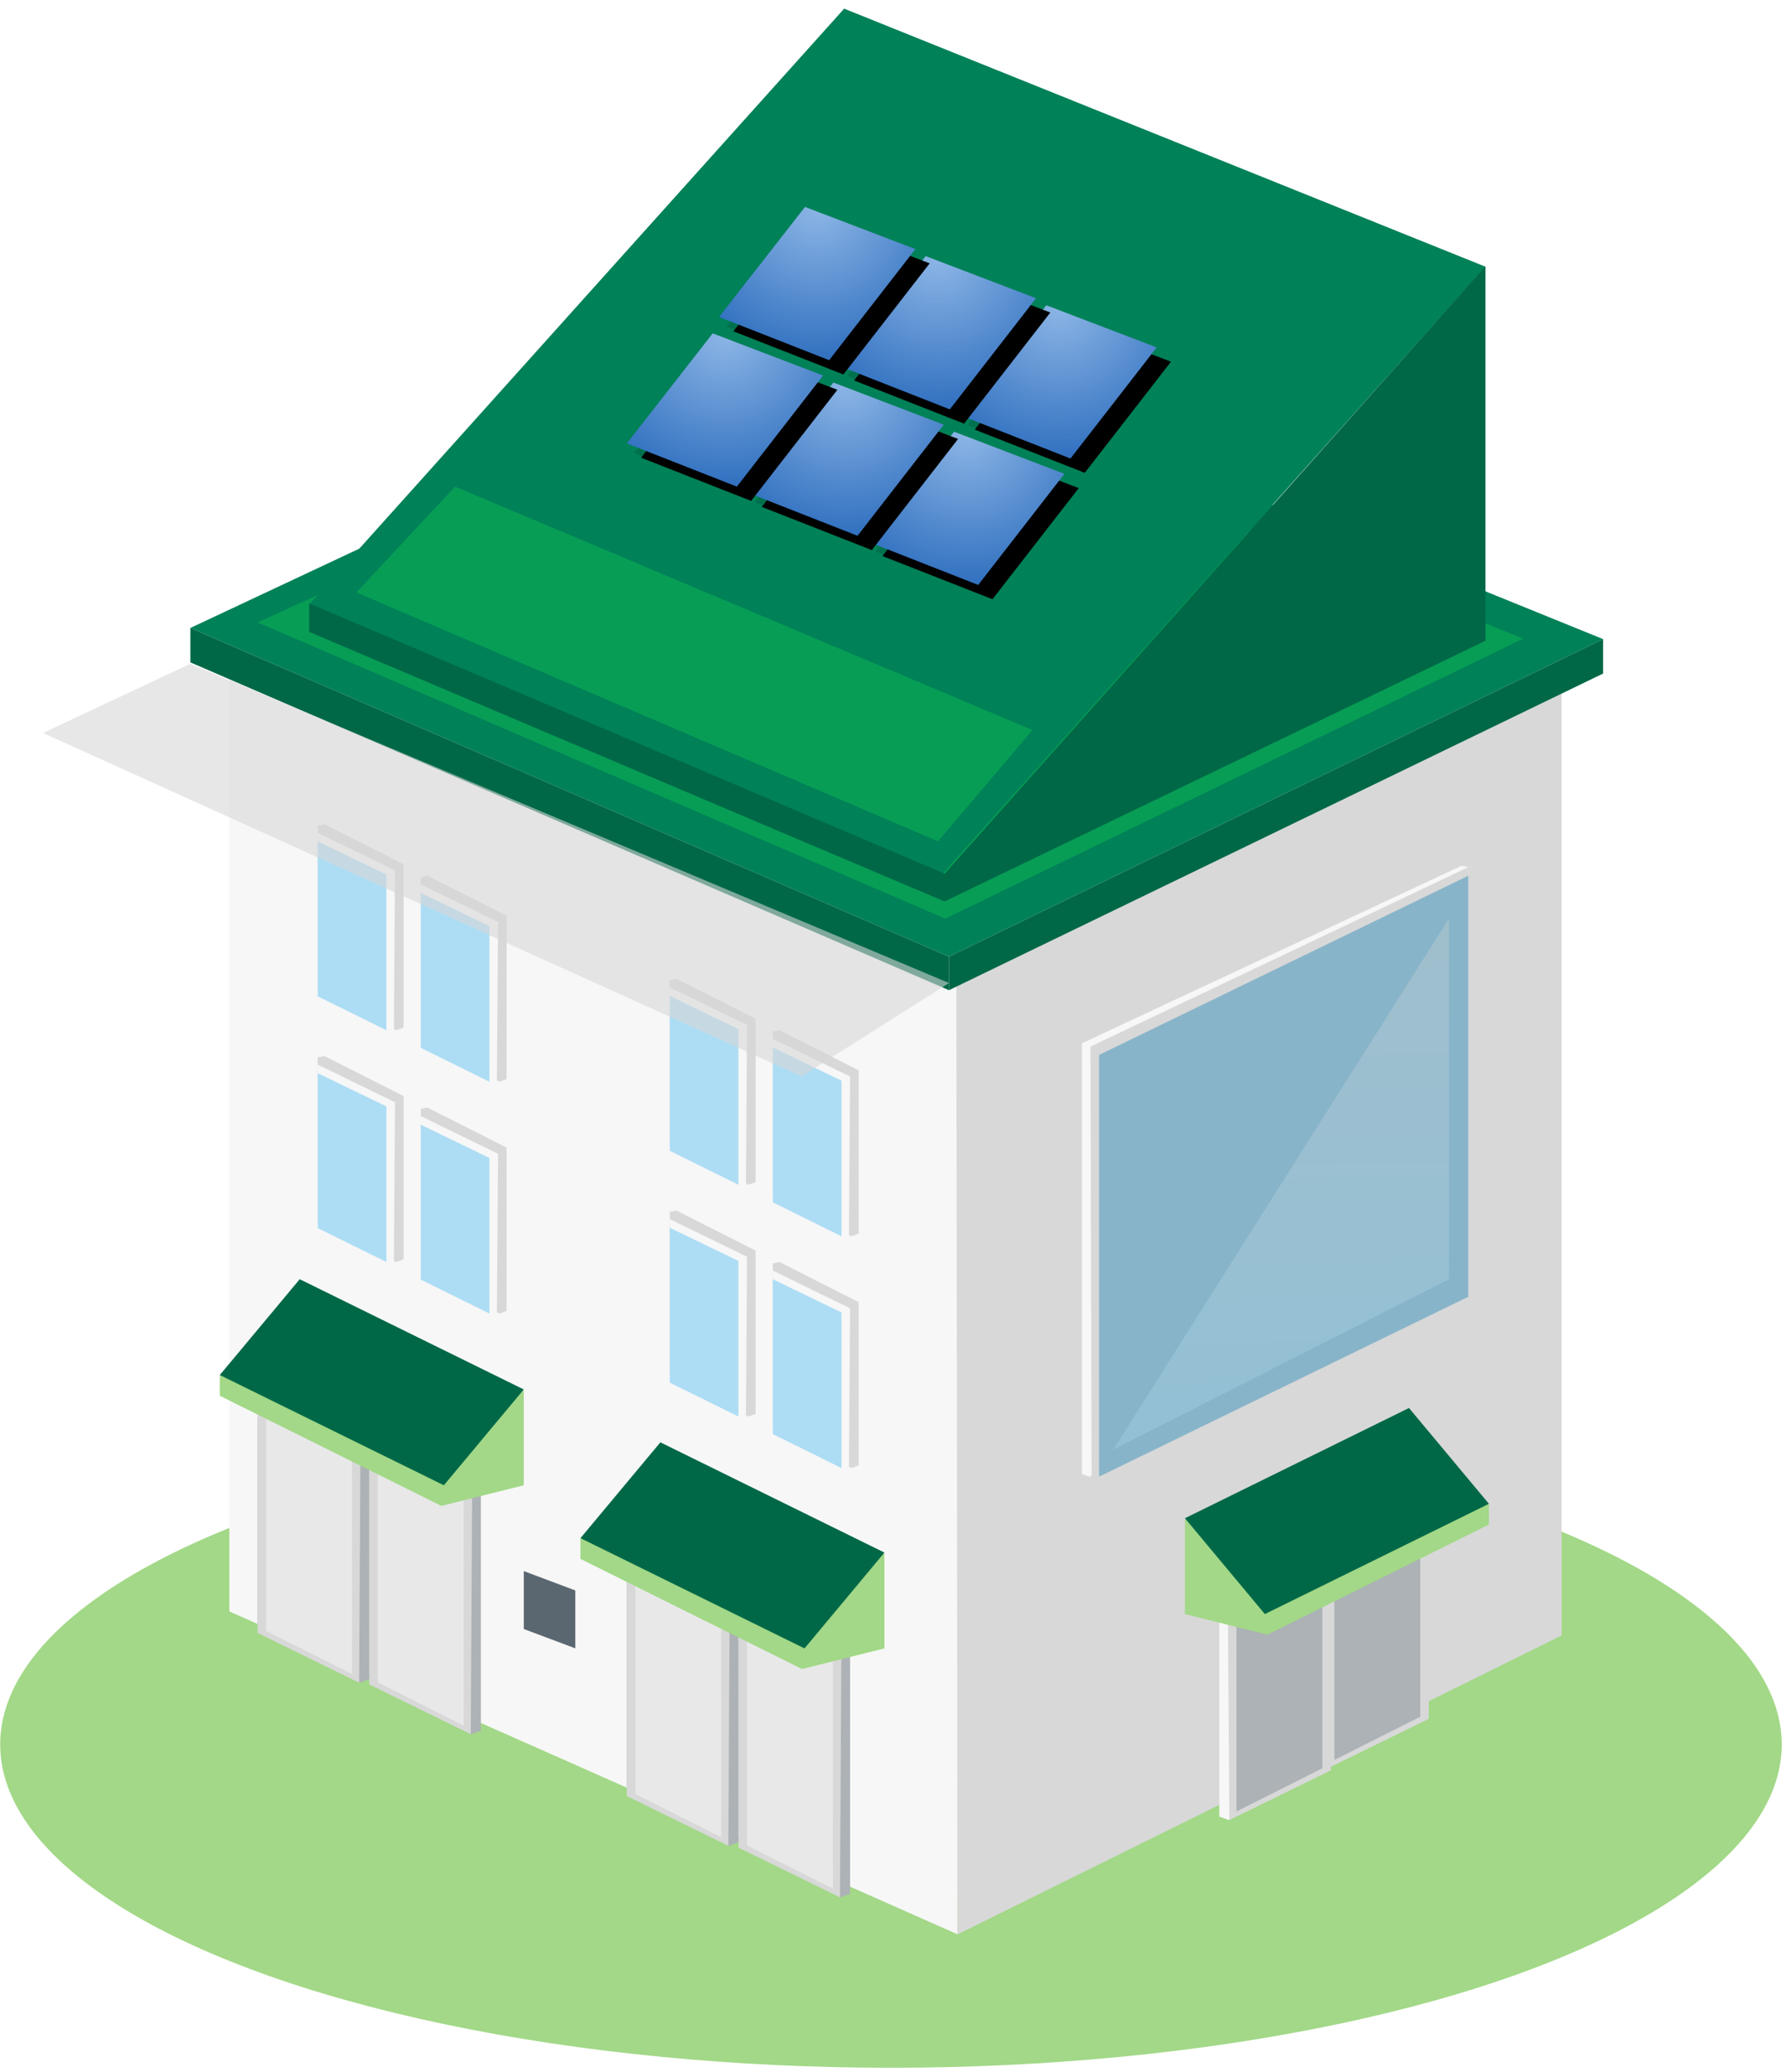 <?xml version="1.0" encoding="UTF-8"?>
<svg width="125px" height="145px" viewBox="0 0 125 145" version="1.1" xmlns="http://www.w3.org/2000/svg" xmlns:xlink="http://www.w3.org/1999/xlink">
    <title>Iso 45°</title>
    <defs>
        <linearGradient x1="50%" y1="0%" x2="50%" y2="100%" id="linearGradient-1">
            <stop stop-color="#ADDDF5" offset="0%"></stop>
            <stop stop-color="#D8D8D8" offset="100%"></stop>
        </linearGradient>
        <radialGradient cx="50%" cy="0%" fx="50%" fy="0%" r="99.031%" gradientTransform="translate(0.5,0),scale(0.781,1),rotate(90),translate(-0.5,-0)" id="radialGradient-2">
            <stop stop-color="#8DB6E6" offset="0%"></stop>
            <stop stop-color="#3271C0" offset="100%"></stop>
        </radialGradient>
        <polygon id="path-3" points="6.011 0.058 13.737 3.007 7.701 10.783 0 7.76"></polygon>
        <filter x="-7.3%" y="-9.3%" width="129.1%" height="137.3%" filterUnits="objectBoundingBox" id="filter-4">
            <feOffset dx="1" dy="1" in="SourceAlpha" result="shadowOffsetOuter1"></feOffset>
            <feGaussianBlur stdDeviation="0.5" in="shadowOffsetOuter1" result="shadowBlurOuter1"></feGaussianBlur>
            <feColorMatrix values="0 0 0 0 0   0 0 0 0 0   0 0 0 0 0  0 0 0 0.187 0" type="matrix" in="shadowBlurOuter1"></feColorMatrix>
        </filter>
        <polygon id="path-5" points="6.011 0.058 13.737 3.007 7.701 10.783 0 7.76"></polygon>
        <filter x="-7.3%" y="-9.3%" width="129.1%" height="137.3%" filterUnits="objectBoundingBox" id="filter-6">
            <feOffset dx="1" dy="1" in="SourceAlpha" result="shadowOffsetOuter1"></feOffset>
            <feGaussianBlur stdDeviation="0.5" in="shadowOffsetOuter1" result="shadowBlurOuter1"></feGaussianBlur>
            <feColorMatrix values="0 0 0 0 0   0 0 0 0 0   0 0 0 0 0  0 0 0 0.187 0" type="matrix" in="shadowBlurOuter1"></feColorMatrix>
        </filter>
        <polygon id="path-7" points="6.011 0.058 13.737 3.007 7.701 10.783 0 7.76"></polygon>
        <filter x="-7.3%" y="-9.3%" width="129.1%" height="137.3%" filterUnits="objectBoundingBox" id="filter-8">
            <feOffset dx="1" dy="1" in="SourceAlpha" result="shadowOffsetOuter1"></feOffset>
            <feGaussianBlur stdDeviation="0.5" in="shadowOffsetOuter1" result="shadowBlurOuter1"></feGaussianBlur>
            <feColorMatrix values="0 0 0 0 0   0 0 0 0 0   0 0 0 0 0  0 0 0 0.187 0" type="matrix" in="shadowBlurOuter1"></feColorMatrix>
        </filter>
        <polygon id="path-9" points="6.011 0.058 13.737 3.007 7.701 10.783 0 7.76"></polygon>
        <filter x="-7.3%" y="-9.3%" width="129.1%" height="137.3%" filterUnits="objectBoundingBox" id="filter-10">
            <feOffset dx="1" dy="1" in="SourceAlpha" result="shadowOffsetOuter1"></feOffset>
            <feGaussianBlur stdDeviation="0.5" in="shadowOffsetOuter1" result="shadowBlurOuter1"></feGaussianBlur>
            <feColorMatrix values="0 0 0 0 0   0 0 0 0 0   0 0 0 0 0  0 0 0 0.187 0" type="matrix" in="shadowBlurOuter1"></feColorMatrix>
        </filter>
        <polygon id="path-11" points="6.011 0.058 13.737 3.007 7.701 10.783 0 7.76"></polygon>
        <filter x="-7.3%" y="-9.3%" width="129.1%" height="137.3%" filterUnits="objectBoundingBox" id="filter-12">
            <feOffset dx="1" dy="1" in="SourceAlpha" result="shadowOffsetOuter1"></feOffset>
            <feGaussianBlur stdDeviation="0.5" in="shadowOffsetOuter1" result="shadowBlurOuter1"></feGaussianBlur>
            <feColorMatrix values="0 0 0 0 0   0 0 0 0 0   0 0 0 0 0  0 0 0 0.187 0" type="matrix" in="shadowBlurOuter1"></feColorMatrix>
        </filter>
        <polygon id="path-13" points="6.011 0.058 13.737 3.007 7.701 10.783 0 7.76"></polygon>
        <filter x="-7.3%" y="-9.3%" width="129.1%" height="137.3%" filterUnits="objectBoundingBox" id="filter-14">
            <feOffset dx="1" dy="1" in="SourceAlpha" result="shadowOffsetOuter1"></feOffset>
            <feGaussianBlur stdDeviation="0.5" in="shadowOffsetOuter1" result="shadowBlurOuter1"></feGaussianBlur>
            <feColorMatrix values="0 0 0 0 0   0 0 0 0 0   0 0 0 0 0  0 0 0 0.187 0" type="matrix" in="shadowBlurOuter1"></feColorMatrix>
        </filter>
    </defs>
    <g id="UI-Kit" stroke="none" stroke-width="1" fill="none" fill-rule="evenodd">
        <g id="UI-KIT" transform="translate(-932, -5462)">
            <g id="ICONE_ILLUSTRATIONS" transform="translate(6, 4957)">
                <g id="-Inclinaison-toiture" transform="translate(42, 489)">
                    <g id="Iso-45°" transform="translate(884, 13)">
                        <g id="Maison-Iso-45°" transform="translate(0, 3.605)">
                            <ellipse id="Sol" fill="#A2D887" cx="62.357" cy="121.473" rx="62.344" ry="22.625"></ellipse>
                            <g id="Maison" transform="translate(3.005, 22.229)">
                                <g id="Bati" transform="translate(13.045, 23.618)">
                                    <polygon id="Rectangle" fill="#F7F7F7" points="-6.83214169e-14 0 50.971 22.597 50.971 88.915 -6.83214169e-14 66.318"></polygon>
                                    <polygon id="Rectangle-Copy-7" fill="#D8D8D8" transform="translate(72.066, 45.492) scale(-1, 1) translate(-72.066, -45.492) " points="50.887 2.069 93.246 22.527 93.162 88.915 50.887 67.999"></polygon>
                                </g>
                                <g id="Toît" transform="translate(10.216, 0)">
                                    <polygon id="Rectangle-Copy-8" fill="#008158" points="45.072 -3.14039846e-14 98.977 21.891 53.198 44.113 0.103 21.111"></polygon>
                                    <polygon id="Rectangle-Copy-12" fill="#079D55" points="44.893 2.403 93.389 21.859 52.935 41.453 4.808 20.727"></polygon>
                                    <polygon id="Path-2" fill="#006847" points="98.977 24.301 98.977 21.891 53.198 44.113 53.198 46.46"></polygon>
                                    <polygon id="Path-2-Copy" fill="#006847" transform="translate(26.651, 33.786) scale(-1, 1) translate(-26.651, -33.786) " points="53.198 23.521 53.198 21.111 0.103 44.113 0.103 46.46"></polygon>
                                </g>
                                <g id="Porte" transform="translate(89.183, 82.306)">
                                    <polygon id="Rectangle" fill="#F7F7F7" points="0 3.622 7.205 0 7.812 0.125 7.812 14.459 0.67 18.624 0 18.382"></polygon>
                                    <polygon id="Rectangle-Copy-9" fill="#D8D8D8" points="0.601 4.04 7.812 0.601 7.812 15.145 0.706 18.624"></polygon>
                                    <polygon id="Rectangle-Copy-10" fill="#ACB2B5" points="1.202 4.162 7.212 1.202 7.212 14.999 1.202 18.023"></polygon>
                                </g>
                                <g id="Porte-Copy-15" transform="translate(82.332, 85.911)">
                                    <polygon id="Rectangle" fill="#F7F7F7" points="0 3.622 7.205 0 7.812 0.125 7.812 14.459 0.67 18.624 0 18.382"></polygon>
                                    <polygon id="Rectangle-Copy-9" fill="#D8D8D8" points="0.601 4.04 7.812 0.601 7.812 15.145 0.706 18.624"></polygon>
                                    <polygon id="Rectangle-Copy-10" fill="#ACB2B5" points="1.202 4.162 7.212 1.202 7.212 14.999 1.202 18.023"></polygon>
                                </g>
                                <g id="Porte-Copy-18" transform="translate(52.484, 99.228) scale(-1, 1) translate(-52.484, -99.228) translate(48.478, 87.713)">
                                    <polygon id="Rectangle" fill="#ACB2B5" points="0 4.224 7.205 0.602 7.812 3.729 7.812 18.064 0.67 22.229 0 21.987"></polygon>
                                    <polygon id="Rectangle-Copy-9" fill="#D8D8D8" points="0.601 3.439 7.812 0 7.812 18.749 0.706 22.229"></polygon>
                                    <polygon id="Rectangle-Copy-10" fill="#E8E8E8" points="1.202 5.279 7.212 2.319 7.212 18.604 1.202 21.628"></polygon>
                                </g>
                                <g id="Porte-Copy-20" transform="translate(26.643, 87.813) scale(-1, 1) translate(-26.643, -87.813) translate(22.636, 76.298)">
                                    <polygon id="Rectangle" fill="#ACB2B5" points="0 4.224 7.205 0.602 7.812 3.729 7.812 18.064 0.67 22.229 0 21.987"></polygon>
                                    <polygon id="Rectangle-Copy-9" fill="#D8D8D8" points="0.601 3.439 7.812 0 7.812 18.749 0.706 22.229"></polygon>
                                    <polygon id="Rectangle-Copy-10" fill="#E8E8E8" points="1.202 5.279 7.212 2.319 7.212 18.604 1.202 21.628"></polygon>
                                </g>
                                <g id="Porte-Copy-19" transform="translate(44.671, 95.623) scale(-1, 1) translate(-44.671, -95.623) translate(40.665, 84.109)">
                                    <polygon id="Rectangle" fill="#ACB2B5" points="0 4.224 7.205 0.602 7.812 3.729 7.812 18.064 0.67 22.229 0 21.987"></polygon>
                                    <polygon id="Rectangle-Copy-9" fill="#D8D8D8" points="0.601 3.439 7.812 0 7.812 18.749 0.706 22.229"></polygon>
                                    <polygon id="Rectangle-Copy-10" fill="#E8E8E8" points="1.202 5.279 7.212 2.319 7.212 18.604 1.202 21.628"></polygon>
                                </g>
                                <g id="Porte-Copy-21" transform="translate(18.83, 84.209) scale(-1, 1) translate(-18.83, -84.209) translate(14.824, 72.694)">
                                    <polygon id="Rectangle" fill="#ACB2B5" points="0 4.224 7.205 0.602 7.812 3.729 7.812 18.064 0.67 22.229 0 21.987"></polygon>
                                    <polygon id="Rectangle-Copy-9" fill="#D8D8D8" points="0.601 3.439 7.812 0 7.812 18.749 0.706 22.229"></polygon>
                                    <polygon id="Rectangle-Copy-10" fill="#E8E8E8" points="1.202 5.279 7.212 2.319 7.212 18.604 1.202 21.628"></polygon>
                                </g>
                                <g id="Porte-Copy-9" transform="translate(54.087, 56.773) scale(-1, 1) translate(-54.087, -56.773) translate(51.082, 49.264)">
                                    <polygon id="Rectangle" fill="#D8D8D8" points="0 2.804 5.542 0 6.01 0.097 6.01 11.194 0.516 14.419 0 14.231"></polygon>
                                    <polygon id="Rectangle-Copy-9" fill="#F7F7F7" points="0.601 3.238 6.01 0.601 6.01 11.751 0.68 14.419"></polygon>
                                    <polygon id="Rectangle-Copy-10" fill="#ADDDF5" points="1.202 3.528 6.01 1.202 6.01 12.043 1.202 14.419"></polygon>
                                </g>
                                <g id="Porte-Copy-13" transform="translate(29.447, 45.959) scale(-1, 1) translate(-29.447, -45.959) translate(26.442, 38.45)">
                                    <polygon id="Rectangle" fill="#D8D8D8" points="0 2.804 5.542 0 6.01 0.097 6.01 11.194 0.516 14.419 0 14.231"></polygon>
                                    <polygon id="Rectangle-Copy-9" fill="#F7F7F7" points="0.601 3.238 6.01 0.601 6.01 11.751 0.68 14.419"></polygon>
                                    <polygon id="Rectangle-Copy-10" fill="#ADDDF5" points="1.202 3.528 6.01 1.202 6.01 12.043 1.202 14.419"></polygon>
                                </g>
                                <g id="Porte-Copy-11" transform="translate(46.875, 53.169) scale(-1, 1) translate(-46.875, -53.169) translate(43.87, 45.659)">
                                    <polygon id="Rectangle" fill="#D8D8D8" points="0 2.804 5.542 0 6.01 0.097 6.01 11.194 0.516 14.419 0 14.231"></polygon>
                                    <polygon id="Rectangle-Copy-9" fill="#F7F7F7" points="0.601 3.238 6.01 0.601 6.01 11.751 0.68 14.419"></polygon>
                                    <polygon id="Rectangle-Copy-10" fill="#ADDDF5" points="1.202 3.528 6.01 1.202 6.01 12.043 1.202 14.419"></polygon>
                                </g>
                                <g id="Porte-Copy-14" transform="translate(22.236, 42.355) scale(-1, 1) translate(-22.236, -42.355) translate(19.231, 34.845)">
                                    <polygon id="Rectangle" fill="#D8D8D8" points="0 2.804 5.542 0 6.01 0.097 6.01 11.194 0.516 14.419 0 14.231"></polygon>
                                    <polygon id="Rectangle-Copy-9" fill="#F7F7F7" points="0.601 3.238 6.01 0.601 6.01 11.751 0.68 14.419"></polygon>
                                    <polygon id="Rectangle-Copy-10" fill="#ADDDF5" points="1.202 3.528 6.01 1.202 6.01 12.043 1.202 14.419"></polygon>
                                </g>
                                <g id="Porte-Copy-10" transform="translate(54.087, 72.994) scale(-1, 1) translate(-54.087, -72.994) translate(51.082, 65.484)">
                                    <polygon id="Rectangle" fill="#D8D8D8" points="0 2.804 5.542 0 6.01 0.097 6.01 11.194 0.516 14.419 0 14.231"></polygon>
                                    <polygon id="Rectangle-Copy-9" fill="#F7F7F7" points="0.601 3.238 6.01 0.601 6.01 11.751 0.68 14.419"></polygon>
                                    <polygon id="Rectangle-Copy-10" fill="#ADDDF5" points="1.202 3.528 6.01 1.202 6.01 12.043 1.202 14.419"></polygon>
                                </g>
                                <g id="Porte-Copy-16" transform="translate(29.447, 62.18) scale(-1, 1) translate(-29.447, -62.18) translate(26.442, 54.671)">
                                    <polygon id="Rectangle" fill="#D8D8D8" points="0 2.804 5.542 0 6.01 0.097 6.01 11.194 0.516 14.419 0 14.231"></polygon>
                                    <polygon id="Rectangle-Copy-9" fill="#F7F7F7" points="0.601 3.238 6.01 0.601 6.01 11.751 0.68 14.419"></polygon>
                                    <polygon id="Rectangle-Copy-10" fill="#ADDDF5" points="1.202 3.528 6.01 1.202 6.01 12.043 1.202 14.419"></polygon>
                                </g>
                                <g id="Porte-Copy-12" transform="translate(46.875, 69.39) scale(-1, 1) translate(-46.875, -69.39) translate(43.87, 61.88)">
                                    <polygon id="Rectangle" fill="#D8D8D8" points="0 2.804 5.542 0 6.01 0.097 6.01 11.194 0.516 14.419 0 14.231"></polygon>
                                    <polygon id="Rectangle-Copy-9" fill="#F7F7F7" points="0.601 3.238 6.01 0.601 6.01 11.751 0.68 14.419"></polygon>
                                    <polygon id="Rectangle-Copy-10" fill="#ADDDF5" points="1.202 3.528 6.01 1.202 6.01 12.043 1.202 14.419"></polygon>
                                </g>
                                <g id="Porte-Copy-17" transform="translate(22.236, 58.576) scale(-1, 1) translate(-22.236, -58.576) translate(19.231, 51.066)">
                                    <polygon id="Rectangle" fill="#D8D8D8" points="0 2.804 5.542 0 6.01 0.097 6.01 11.194 0.516 14.419 0 14.231"></polygon>
                                    <polygon id="Rectangle-Copy-9" fill="#F7F7F7" points="0.601 3.238 6.01 0.601 6.01 11.751 0.68 14.419"></polygon>
                                    <polygon id="Rectangle-Copy-10" fill="#ADDDF5" points="1.202 3.528 6.01 1.202 6.01 12.043 1.202 14.419"></polygon>
                                </g>
                                <g id="Porte-Copy-4" transform="translate(72.716, 37.248)">
                                    <polygon id="Rectangle" fill="#F7F7F7" points="0 12.93 26.576 0.504 27.043 0.601 27.043 30.409 0.516 43.256 0 43.069"></polygon>
                                    <polygon id="Rectangle-Copy-9" fill="#D8D8D8" points="0.601 13.158 27.043 0.601 27.043 30.668 0.68 43.256"></polygon>
                                    <polygon id="Rectangle-Copy-10" fill="#88B4C9" points="1.202 13.741 27.043 1.202 27.043 30.667 1.202 43.256"></polygon>
                                    <polygon id="Rectangle" fill-opacity="0.3" fill="url(#linearGradient-1)" transform="translate(13.938, 22.787) rotate(179) translate(-13.938, -22.787) " points="2.306 15.933 26.011 4.413 1.866 41.161"></polygon>
                                </g>
                                <g id="Group" transform="translate(79.928, 75.698)">
                                    <polygon id="Path" fill="#A2D887" points="0 7.81 0 14.421 5.769 15.863 21.274 8.157 21.274 6.705"></polygon>
                                    <polygon id="Rectangle-Copy-2" fill="#006847" transform="translate(10.637, 7.21) scale(-1, 1) translate(-10.637, -7.21) " points="5.593 -1.23808186e-13 21.274 7.715 15.681 14.421 2.56205313e-14 6.705"></polygon>
                                </g>
                                <g id="Group" transform="translate(47.877, 86.111) scale(-1, 1) translate(-47.877, -86.111) translate(36.859, 78.101)">
                                    <polygon id="Path" fill="#A2D887" points="0 7.81 0 14.421 5.769 15.863 21.274 8.157 21.274 6.705"></polygon>
                                    <polygon id="Rectangle-Copy-2" fill="#006847" transform="translate(10.637, 7.21) scale(-1, 1) translate(-10.637, -7.21) " points="5.593 -1.23808186e-13 21.274 7.715 15.681 14.421 2.56205313e-14 6.705"></polygon>
                                </g>
                                <g id="Group-Copy" transform="translate(22.636, 74.696) scale(-1, 1) translate(-22.636, -74.696) translate(11.619, 66.686)">
                                    <polygon id="Path" fill="#A2D887" points="0 7.81 0 14.421 5.769 15.863 21.274 8.157 21.274 6.705"></polygon>
                                    <polygon id="Rectangle-Copy-2" fill="#006847" transform="translate(10.637, 7.21) scale(-1, 1) translate(-10.637, -7.21) " points="5.593 -1.23808186e-13 21.274 7.715 15.681 14.421 2.56205313e-14 6.705"></polygon>
                                </g>
                                <polygon id="Rectangle" fill-opacity="0.59" fill="#D8D8D8" points="10.319 23.618 63.415 45.959 53.094 52.492 2.13504428e-14 28.461"></polygon>
                            </g>
                            <g id="Toît" transform="translate(21.635, 0)">
                                <polygon id="Rectangle-Copy-8" fill="#008158" points="37.446 -2.13677926e-14 82.332 18.06 44.212 60.678 1.46250533e-13 41.702"></polygon>
                                <polygon id="Rectangle-Copy-12" fill="#079D55" points="10.216 33.449 50.628 50.481 44.017 58.275 3.305 40.853"></polygon>
                                <polygon id="Rectangle" fill="#5B6770" points="15.024 109.341 18.63 110.694 18.63 114.748 15.024 113.395"></polygon>
                                <g id="Group-2" transform="translate(22.236, 13.818)">
                                    <g id="Panneaux-Copy-6" transform="translate(16.891, 15.729)">
                                        <g id="Panneaux-solaires-Copy-2">
                                            <polygon id="Rectangle" fill-opacity="0.61" fill="#006847" points="5.859 1.187 13.489 3.938 7.697 11.305 0.517 8.439"></polygon>
                                            <g id="Rectangle-Copy-8">
                                                <use fill="black" fill-opacity="1" filter="url(#filter-4)" xlink:href="#path-3"></use>
                                                <use fill="url(#radialGradient-2)" fill-rule="evenodd" xlink:href="#path-3"></use>
                                            </g>
                                        </g>
                                    </g>
                                    <g id="Panneaux-Copy-9" transform="translate(23.349, 6.882)">
                                        <g id="Panneaux-solaires-Copy-2">
                                            <polygon id="Rectangle" fill-opacity="0.61" fill="#006847" points="5.859 1.187 13.489 3.938 7.697 11.305 0.517 8.439"></polygon>
                                            <g id="Rectangle-Copy-8">
                                                <use fill="black" fill-opacity="1" filter="url(#filter-6)" xlink:href="#path-5"></use>
                                                <use fill="url(#radialGradient-2)" fill-rule="evenodd" xlink:href="#path-5"></use>
                                            </g>
                                        </g>
                                    </g>
                                    <g id="Panneaux-Copy-7" transform="translate(8.446, 12.289)">
                                        <g id="Panneaux-solaires-Copy-2">
                                            <polygon id="Rectangle" fill-opacity="0.61" fill="#006847" points="5.859 1.187 13.489 3.938 7.697 11.305 0.517 8.439"></polygon>
                                            <g id="Rectangle-Copy-8">
                                                <use fill="black" fill-opacity="1" filter="url(#filter-8)" xlink:href="#path-7"></use>
                                                <use fill="url(#radialGradient-2)" fill-rule="evenodd" xlink:href="#path-7"></use>
                                            </g>
                                        </g>
                                    </g>
                                    <g id="Panneaux-Copy-10" transform="translate(14.904, 3.441)">
                                        <g id="Panneaux-solaires-Copy-2">
                                            <polygon id="Rectangle" fill-opacity="0.61" fill="#006847" points="5.859 1.187 13.489 3.938 7.697 11.305 0.517 8.439"></polygon>
                                            <g id="Rectangle-Copy-8">
                                                <use fill="black" fill-opacity="1" filter="url(#filter-10)" xlink:href="#path-9"></use>
                                                <use fill="url(#radialGradient-2)" fill-rule="evenodd" xlink:href="#path-9"></use>
                                            </g>
                                        </g>
                                    </g>
                                    <g id="Panneaux-Copy-8" transform="translate(0, 8.848)">
                                        <g id="Panneaux-solaires-Copy-2">
                                            <polygon id="Rectangle" fill-opacity="0.61" fill="#006847" points="5.859 1.187 13.489 3.938 7.697 11.305 0.517 8.439"></polygon>
                                            <g id="Rectangle-Copy-8">
                                                <use fill="black" fill-opacity="1" filter="url(#filter-12)" xlink:href="#path-11"></use>
                                                <use fill="url(#radialGradient-2)" fill-rule="evenodd" xlink:href="#path-11"></use>
                                            </g>
                                        </g>
                                    </g>
                                    <g id="Panneaux-Copy-11" transform="translate(6.458, 0)">
                                        <g id="Panneaux-solaires-Copy-2">
                                            <polygon id="Rectangle" fill-opacity="0.61" fill="#006847" points="5.859 1.187 13.489 3.938 7.697 11.305 0.517 8.439"></polygon>
                                            <g id="Rectangle-Copy-8">
                                                <use fill="black" fill-opacity="1" filter="url(#filter-14)" xlink:href="#path-13"></use>
                                                <use fill="url(#radialGradient-2)" fill-rule="evenodd" xlink:href="#path-13"></use>
                                            </g>
                                        </g>
                                    </g>
                                </g>
                                <polygon id="Path-2" fill="#006847" points="82.332 44.235 82.332 18.023 44.471 60.548 44.471 62.481"></polygon>
                                <polygon id="Path-2-Copy" fill="#006847" transform="translate(22.236, 52.049) scale(-1, 1) translate(-22.236, -52.049) " points="44.471 43.616 44.471 41.617 0 60.533 0 62.481"></polygon>
                            </g>
                        </g>
                    </g>
                </g>
            </g>
        </g>
    </g>
</svg>